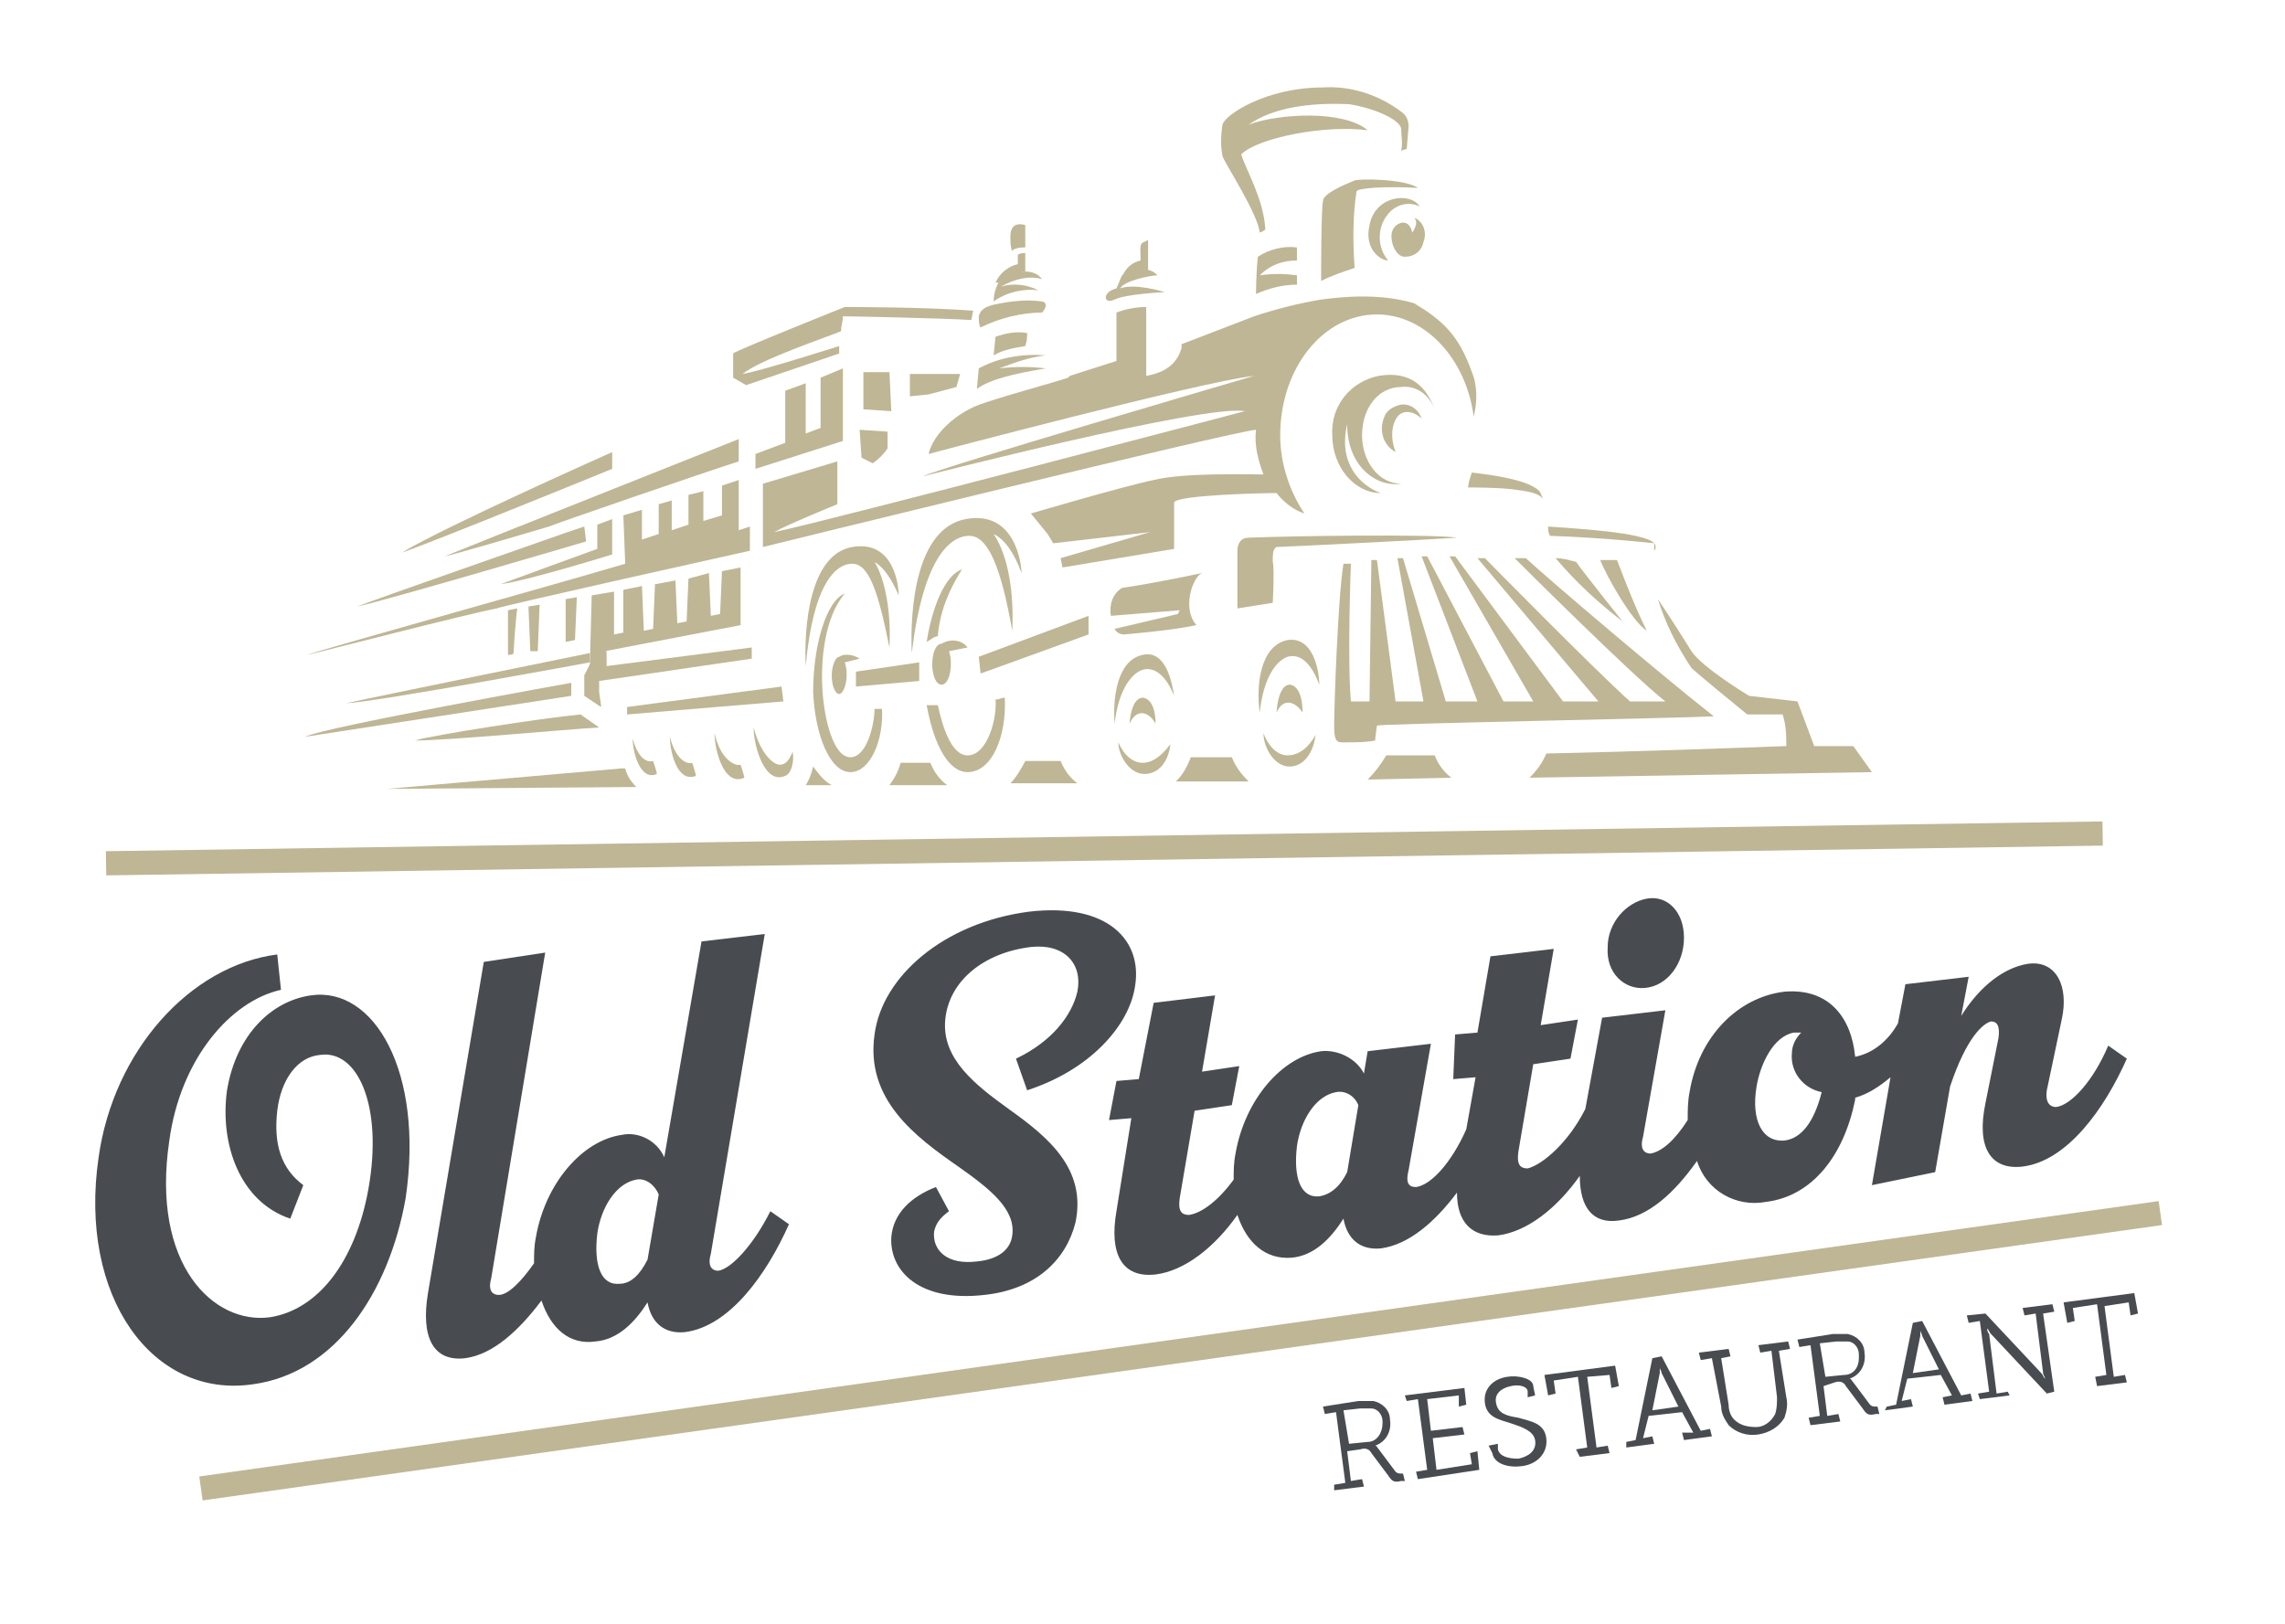 <?xml version="1.0" encoding="UTF-8"?>
<svg xmlns="http://www.w3.org/2000/svg" xmlns:xlink="http://www.w3.org/1999/xlink" version="1.1" id="Ebene_1" x="0px" y="0px" viewBox="0 0 122.8 87.3" style="enable-background:new 0 0 122.8 87.3;" xml:space="preserve">
<style type="text/css">
	.st0{fill:#BEB695;}
	.st1{fill:none;stroke:#BEB695;stroke-width:1.3;}
	.st2{fill:#484C50;}
</style>
<g id="Ebene_2_00000023248733623895119800000006139500294957524356_">
	<g id="Ebene_1-2">
		<path class="st0" d="M32.9,25.2v-0.9c0,0-9,4-11.3,5.4C23.1,29.2,32.9,25.2,32.9,25.2"></path>
		<path class="st0" d="M57,40.9l-1.9,0c-0.2,0.4-0.5,0.9-0.8,1.2l3.6,0C57.5,41.8,57.2,41.4,57,40.9"></path>
		<path class="st0" d="M61.4,35.2c-1.4,0.3-1.6,2.4-1.5,3.7c0.2-1.8,0.9-2.7,1.5-2.9c0.7-0.2,1.3,0.4,1.7,1.4    C63,36.8,62.7,34.9,61.4,35.2"></path>
		<path class="st0" d="M50,41l-1.6,0c-0.1,0.4-0.3,0.8-0.6,1.2l3.1,0C50.5,41.9,50.2,41.5,50,41"></path>
		<path class="st0" d="M61.4,41c-0.5,0-1-0.4-1.3-1.1c0,0.7,0.6,1.7,1.4,1.7c0.8,0,1.3-0.7,1.4-1.6C62.3,40.8,61.8,41,61.4,41"></path>
		<path class="st0" d="M49.4,35.6L46,36.1c0,0,0,0.7,0,0.8l3.4-0.3L49.4,35.6z"></path>
		<path class="st0" d="M62.1,38.9c0-1.2-0.5-1.4-0.7-1.4s-0.6,0.2-0.7,1.4C61.1,38,61.8,38.3,62.1,38.9"></path>
		<path class="st0" d="M70,38.3c0-1.3-0.5-1.5-0.7-1.5c-0.2,0-0.6,0.2-0.7,1.5C69,37.4,69.7,37.8,70,38.3"></path>
		<path class="st0" d="M69.2,40.6c-0.5,0-1-0.4-1.3-1.2c0,0.8,0.6,1.8,1.4,1.8c0.8,0,1.3-0.8,1.4-1.7C70.2,40.4,69.6,40.6,69.2,40.6    "></path>
		<polygon class="st0" points="52.7,36.2 58.5,34.1 58.5,33.1 52.6,35.3   "></polygon>
		<path class="st0" d="M63.3,33l-3.4,0.8c0.1,0.2,0.3,0.3,0.5,0.3c0,0,2.5-0.2,3.9-0.5c-0.8-0.9-0.2-2.6,0.3-2.8    c0,0-2.3,0.5-4.3,0.8c-0.5,0.3-0.7,0.9-0.6,1.5l3.7-0.3L63.3,33z"></path>
		<path class="st0" d="M52,40.6c-0.8,0-1.3-1.3-1.6-2.7h-0.6c0.4,2.2,1.2,3.6,2.2,3.6c1.3,0,2.1-1.9,2-4c-0.2,0-0.3,0.1-0.5,0.1    C53.6,38.5,53.1,40.6,52,40.6"></path>
		<path class="st0" d="M69.2,34.4c-1.5,0.3-1.7,2.5-1.5,3.9c0.2-1.9,0.9-2.8,1.5-3c0.7-0.2,1.3,0.4,1.7,1.5    C70.9,36.1,70.6,34.2,69.2,34.4"></path>
		<path class="st0" d="M64,40.7c-0.2,0.5-0.4,0.9-0.8,1.3h1.6l2.3,0c-0.4-0.4-0.7-0.8-0.9-1.3L64,40.7z"></path>
		<path class="st0" d="M68.6,29.4c0.3,0,8.3-0.4,9.7-0.5c-1.1-0.2-8.9-0.1-11.2,0c-0.4,0-0.6,0.3-0.6,0.7l0,3v0.1l1.9-0.3    c0,0,0.1-1.8,0-2.2C68.4,29.8,68.4,29.5,68.6,29.4"></path>
		<path class="st0" d="M74,39c0-0.1,16.4-0.4,18.1-0.5c-2.8-2.2-8.8-7.3-10.1-8.5h-0.6c0,0,6.3,6.3,8.1,7.7h-1.9    c-1.8-1.6-7.8-7.7-7.8-7.7h-0.4l6.5,7.7H84l-5.8-7.8h-0.3l4.5,7.8h-1.6l-4.1-7.8h-0.3l3,7.8h-1.7L75.4,30h-0.3l1.4,7.7H75l-1-7.6    h-0.3l-0.1,7.6h-1c-0.2-2.3,0-7.4,0-7.4h-0.4c-0.3,1.8-0.5,7.7-0.5,8.7c0,1,0.2,0.9,0.7,0.9c0.5,0,1,0,1.5-0.1    C73.9,39.7,74,39,74,39"></path>
		<path class="st0" d="M83.6,30c1.1,1.3,2.3,2.4,3.6,3.4c0,0-2-2.5-2.5-3.2C84.3,30.1,84,30,83.6,30"></path>
		<path class="st0" d="M54.9,30.8c0-0.4-0.3-3.4-3-2.9s-3,4.9-2.9,7.2c0.6-5,2-6.3,3.1-6.3c1,0,1.7,1.7,2.3,5.1c0.1-2-0.2-4-1-5.2    C54,29,54.5,29.7,54.9,30.8"></path>
		<path class="st0" d="M49.8,34.5c0.2-0.1,0.4-0.3,0.6-0.3c0.1-1.3,0.6-2.5,1.3-3.6C50.8,30.9,50.1,32.6,49.8,34.5"></path>
		<polygon class="st0" points="42.2,21 42.2,23.8 40.6,24.4 40.6,25.2 45.3,23.7 45.3,19.8 44.1,20.3 44.1,23 43.3,23.3 43.3,20.6       "></polygon>
		<path class="st0" d="M77.1,22c-0.4-1.1-1.2-2.1-3-1.8c-1.5,0.3-2.6,1.6-2.5,3.2c0,1.7,1.2,3.1,2.6,3.1c-1.1-0.4-2.3-1.6-1.8-3.7    c0,2.3,1.6,3.4,2.9,3.2c-1.2,0-2.1-1.2-2.1-2.6c0-1.5,0.9-2.6,2.1-2.6C76.1,20.7,76.8,21.2,77.1,22"></path>
		<path class="st0" d="M76.4,22.5c-0.2-0.6-0.8-0.9-1.3-0.7c-0.3,0.1-0.6,0.3-0.7,0.6c-0.3,0.7-0.1,1.5,0.6,1.9    c-0.3-0.8-0.2-1.5,0.1-1.9S76,22.1,76.4,22.5"></path>
		<path class="st0" d="M88.5,33.9c-0.6-1.2-1.1-2.5-1.6-3.8H86C86.3,30.9,87.7,33.4,88.5,33.9"></path>
		<path class="st0" d="M45.1,35.3c-0.2,0-0.4,0.5-0.4,1c0,0.6,0.2,1,0.4,1c0.2,0,0.4-0.5,0.4-1c0-0.2,0-0.4-0.1-0.7l0.8-0.2    C45.9,35.2,45.4,35.1,45.1,35.3"></path>
		<path class="st0" d="M45.7,40.7c-0.9,0-1.4-2-1.5-3.6c-0.1-1.6,0.1-3.9,1.2-5.2c-1,0.4-1.7,2.8-1.7,5.3c0.1,2.3,0.9,4.3,2,4.3    c1.1,0,1.8-1.8,1.7-3.4c-0.1,0-0.4,0-0.4,0C47,38.9,46.6,40.7,45.7,40.7"></path>
		<path class="st0" d="M77.1,40.6l-2.6,0c-0.3,0.5-0.6,0.9-1,1.3l4.5-0.1C77.6,41.5,77.3,41.1,77.1,40.6"></path>
		<path class="st0" d="M50.6,34.6L50.6,34.6c-0.3,0-0.5,0.5-0.5,1.1c0,0.6,0.2,1.1,0.5,1.1s0.5-0.5,0.5-1.1c0-0.2,0-0.4-0.1-0.7    l1-0.2C51.7,34.4,51.1,34.3,50.6,34.6"></path>
		<path class="st0" d="M36,39.6c0,0.8,0.4,2.5,1.4,2.1c0-0.1-0.2-0.7-0.2-0.7C36.9,41.1,36.3,40.8,36,39.6"></path>
		<path class="st0" d="M38.4,39.4c0,0.9,0.5,2.9,1.6,2.4c0-0.1-0.2-0.7-0.2-0.7C39.5,41.2,38.7,40.8,38.4,39.4"></path>
		<path class="st0" d="M88.9,29.2c-0.5-0.6-4.4-0.8-5.7-0.9c0,0.2,0,0.3,0.1,0.5C86.3,28.9,88.9,29.2,88.9,29.2"></path>
		<path class="st0" d="M62.6,15.7c0,0-1.6-0.5-2.4-0.2c0.2-0.4,1.6-0.7,2-0.7c-0.5-0.6-1.5-0.2-1.9,0c-0.1,0.2-0.2,0.5-0.3,0.7    c-0.8,0.2-0.7,0.9-0.1,0.6S62.6,15.7,62.6,15.7"></path>
		<path class="st0" d="M69.7,14c0-0.3,0-0.7,0-0.7c-0.7-0.1-1.5,0.1-2.1,0.5c-0.1,0.9-0.1,2-0.1,2c0.7-0.3,1.4-0.5,2.2-0.5v-0.5    c-0.7-0.1-1.3-0.1-2,0C68.3,14.2,69,14,69.7,14"></path>
		<path class="st0" d="M47.8,20L46.4,20c0,0,0,1,0,2l1.5,0.1L47.8,20"></path>
		<path class="st0" d="M52.5,20.9c0.7-0.5,1.9-0.8,3.7-1.1c-0.8-0.1-1.7-0.1-2.5,0c0.8-0.3,1.6-0.6,2.5-0.7    c-1.2-0.1-2.5,0.1-3.6,0.7C52.6,19.9,52.5,20.8,52.5,20.9"></path>
		<polygon class="st0" points="51.4,20.8 51.6,20.1 48.9,20.1 48.9,21.3 49.9,21.2   "></polygon>
		<path class="st0" d="M73.6,12.1c-0.3,1.3,0.6,1.9,1,1.9c-0.6-0.7-0.6-1.8,0-2.5c0.4-0.5,1.1-0.7,1.7-0.4    C75.8,10.3,73.9,10.5,73.6,12.1"></path>
		<path class="st0" d="M55.2,17.9c-0.6-0.1-1.1,0-1.7,0.2l-0.1,1c0.5-0.3,1.1-0.4,1.7-0.5C55.2,18.3,55.2,18.1,55.2,17.9"></path>
		<path class="st0" d="M45.8,30.3c0.9,0,1.4,1.5,2,4.5c0.1-1.8-0.2-3.6-0.8-4.6c0.5,0.3,0.9,0.9,1.3,1.8c0-0.4-0.2-3-2.5-2.6    s-2.6,4.3-2.5,6.4C43.7,31.4,44.9,30.3,45.8,30.3"></path>
		<path class="st0" d="M55.8,15.6c-0.6-0.3-1.3-0.4-2-0.2c0.7-0.4,1.5-0.6,2.2-0.4c-0.4-0.5-1-0.5-2.1-0.2c-0.3,0.4-0.5,0.9-0.5,1.4    C54.1,15.7,55,15.5,55.8,15.6"></path>
		<path class="st0" d="M33.4,41.3l-12.6,1.1l13.4-0.1c-0.3-0.3-0.5-0.6-0.6-1L33.4,41.3z"></path>
		<path class="st0" d="M67.7,12.5L67.7,12.5c0,0,0.3-0.1,0.3-0.2c-0.1-1.6-1-3.1-1.3-4c0.9-0.9,4.5-1.6,6.8-1.3    c-1.3-1.1-4.8-0.9-6.4-0.3c1.3-0.9,3.2-1.2,5.4-1.1c1.3,0.2,2.7,0.8,2.8,1.3c0,0.4,0.1,0.8,0,1.2L75.6,8l0.1-1.2    c0-0.3-0.1-0.6-0.4-0.8c-1.2-0.9-2.7-1.4-4.2-1.3c-3.1,0-5.3,1.5-5.4,2c-0.1,0.6-0.1,1.2,0,1.7C65.9,8.9,67.6,11.5,67.7,12.5"></path>
		<path class="st0" d="M75.9,12.5c-0.2-0.9-1-0.5-1.1,0c-0.1,0.5,0.2,1.3,0.7,1.3c0.5,0,0.9-0.3,1-0.8c0.2-0.5,0-1.1-0.5-1.3    C76.2,11.9,76.1,12.2,75.9,12.5"></path>
		<path class="st0" d="M72.8,9.7c-0.5,0.2-1.7,0.7-1.7,1.1c-0.1,0.5-0.1,3.6-0.1,4.3c0.6-0.3,1.2-0.5,1.8-0.7    c-0.1-1.4-0.1-2.8,0.1-4.1c0-0.2,1.6-0.3,3.3-0.2C75.5,9.6,73,9.6,72.8,9.7"></path>
		<path class="st0" d="M56,16.2c-0.2,0-0.9-0.2-2.7,0.2c-0.3,0.1-0.6,0.2-0.7,0.6c0,0.1,0,0.5,0.1,0.6c1-0.5,2.2-0.8,3.3-0.8    C56.1,16.7,56.4,16.3,56,16.2"></path>
		<path class="st0" d="M45.4,16.5c0,0-6,2.4-6,2.5c0,0.1,0,1.3,0,1.3l0.7,0.4l5-1.7l0-0.4c0,0-4.4,1.4-5.2,1.5c1-0.8,4.6-2,5.3-2.3    c0-0.3,0.1-0.5,0.1-0.8c0.4,0,5.3,0.1,6.9,0.2l0.1-0.5C49.7,16.5,45.6,16.5,45.4,16.5"></path>
		<polygon class="st0" points="33.7,38.4 42.1,37.7 42,36.9 33.7,38   "></polygon>
		<path class="st0" d="M41.9,41.1c-0.3,0-1-0.5-1.4-2c0,1,0.6,3.1,1.7,2.6c0.3-0.1,0.5-0.7,0.4-1.3C42.4,40.9,42.2,41.1,41.9,41.1"></path>
		<path class="st0" d="M43.7,41.2c-0.1,0.4-0.2,0.7-0.4,1h1.4C44.3,42,44,41.6,43.7,41.2"></path>
		<path class="st0" d="M34,39.7c0,0.7,0.4,2.3,1.3,1.9c0-0.1-0.2-0.7-0.2-0.7C34.8,41,34.3,40.8,34,39.7"></path>
		<path class="st0" d="M78.9,26.2c0.3,0,1.6,0,2.4,0.1c0.8,0.1,1.4,0.2,1.6,0.5c0-0.1-0.1-0.2-0.1-0.3c-0.4-0.7-2.8-1-3.7-1.1    C79,25.7,78.9,26,78.9,26.2"></path>
		<path class="st0" d="M88.9,29.2v0.4C89,29.5,89,29.3,88.9,29.2"></path>
		<path class="st0" d="M99.6,40.1l-2.1,0l-0.9-2.4L94,37.4c0,0-2.5-1.5-3.1-2.4c-0.3-0.5-1.2-1.9-1.8-2.8c0.4,1.3,1,2.5,1.8,3.7    c0,0,0.3,0.3,3,2.5c0.6,0,1.3,0,1.9,0c0.2,0.6,0.2,1.2,0.2,1.7c-2.7,0.1-8.2,0.3-12.9,0.4c-0.2,0.5-0.5,0.9-0.9,1.3l18.4-0.3    L99.6,40.1z"></path>
		<path class="st0" d="M46.3,24.6l0.6,0.3c0.3-0.2,0.6-0.5,0.8-0.8c0,0,0-0.4,0-0.9l-1.5-0.1L46.3,24.6"></path>
		<path class="st0" d="M31.7,35.1c0,0-11.8,2.4-13.1,2.7c1.8-0.1,13.1-2.2,13.1-2.2L31.7,35.1z"></path>
		<path class="st0" d="M30.7,36.7v0.7l-14.3,2.2C17.3,39.1,30.7,36.7,30.7,36.7"></path>
		<path class="st0" d="M22.3,39.8c1.8,0,8.1-0.6,9.9-0.7l-1-0.7C29.1,38.6,23.3,39.5,22.3,39.8"></path>
		<path class="st0" d="M31.4,28.3l-0.9,0.3c-1.4,0.5-10.6,3.7-11.3,4c1.8-0.4,12.3-3.5,12.3-3.5L31.4,28.3z"></path>
		<path class="st0" d="M39.7,24.8v-1.2c0,0-15.1,6-15.8,6.3c0.5-0.1,2.9-0.8,5.6-1.6C29.7,28.2,37.8,25.4,39.7,24.8"></path>
		<path class="st0" d="M40.3,29.6v-1.3l-0.6,0.2c0-1,0-1.9,0-2.7l-0.9,0.3v1.6l-1,0.3v-1.6L37,26.6v1.6l-0.9,0.3v-1.6l-0.7,0.2v1.6    L34.5,29v-1.6l-1,0.3l0.1,2.6c-4.4,1.3-16.3,4.6-17.1,4.9c0.5-0.1,8.6-2.2,10.2-2.5C26.8,32.6,40.3,29.6,40.3,29.6"></path>
		<path class="st0" d="M32.1,29.5c0,0-4.4,1.6-5.2,1.9c1.5-0.2,6-1.6,6-1.6c0-0.5,0-1.3,0-1.9l-0.8,0.3L32.1,29.5z"></path>
		<polygon class="st0" points="30.4,32.2 30.4,34.5 30.9,34.4 31,32.1   "></polygon>
		<path class="st0" d="M27.3,32.8v2.4c0,0,0.3,0,0.3-0.1c0-0.1,0.1-1.7,0.2-2.4L27.3,32.8z"></path>
		<path class="st0" d="M32.5,35l7.3-1.4c0,0,0-1.4,0-3.1l-1,0.2L38.7,33l-0.5,0.1l-0.1-2.3L37,31.1l-0.1,2.3l-0.5,0.1l-0.1-2.3    l-1.1,0.2l-0.1,2.4l-0.5,0.1l-0.1-2.4l-1,0.2L33.5,34l-0.5,0.1L33,31.8L31.8,32l-0.1,3.7l-0.3,0.6v1.1l0.9,0.6v-0.1l-0.1-0.7v-0.6    l8.2-1.2v-0.6l-7.8,1V35z"></path>
		<polygon class="st0" points="28.4,32.6 28.5,35 28.9,35 29,32.5   "></polygon>
		<path class="st0" d="M79.1,20c-0.7-2-1.6-2.8-3.1-3.7c-2-0.6-4.2-0.3-5-0.2c-1.2,0.2-2.4,0.5-3.6,0.9l-3.9,1.5v0.2    c-0.2,0.7-0.7,1.3-1.9,1.5v-3.7c-0.5,0-1.1,0.1-1.6,0.3v2.6l-2.5,0.8c0,0,0,0-0.1,0.1c-0.2,0.1-3.9,1.1-4.9,1.5    c-1,0.4-2.3,1.4-2.6,2.6c0,0,14.7-3.9,17.5-4.2c0,0-17.1,5-17.8,5.4c0,0,15.2-3.9,17.3-3.5c0,0-22.4,5.9-25.3,6.5    c0.7-0.4,3.4-1.5,3.4-1.5l0-2.3L41,26l0,3.4c0,0,25.6-6.3,26.5-6.3c-0.1,0.8,0.1,1.6,0.4,2.4c-0.9,0-4.3-0.1-5.9,0.3    c-1.5,0.3-6.6,1.8-6.6,1.8l0.9,1.1l0.3,0.5l5.2-0.6L57,30l0.1,0.5l6-1V27c0.2-0.4,4.8-0.5,5.5-0.5c0.4,0.5,0.9,0.9,1.5,1.1    c-0.8-1.2-1.3-2.7-1.3-4.2c0-3.6,2.3-6.5,5.2-6.5c2.6,0,4.8,2.4,5.2,5.5C79.4,21.6,79.4,20.7,79.1,20"></path>
		<path class="st0" d="M60.2,15.1c0.3-0.8,0.7-1,1.1-1.1c0-0.6-0.1-0.9,0.2-1l0.2-0.1v1.4v0.3L60.2,15.1z"></path>
		<path class="st0" d="M55.1,13.6c-0.1,0-0.3,0-0.4,0.1v0.5c-0.5,0.1-1,0.5-1.2,1c0,0,1.2-0.1,1.2-0.4c0-0.2,0.4-0.2,0.4-0.2    L55.1,13.6L55.1,13.6"></path>
		<path class="st0" d="M55,13.3c0,0,0.1,0,0.1,0v-1.2c0,0-0.8-0.3-0.8,0.6c0,0.3,0,0.6,0.1,0.8C54.4,13.4,54.7,13.3,55,13.3"></path>
		<line class="st1" x1="5.7" y1="46.4" x2="113" y2="44.8"></line>
		<path class="st2" d="M16.7,53.5c-2.1,0.3-4,2.1-4.5,5.1c-0.4,2.9,0.7,6,3.4,6.9l0.7-1.8c-1.2-0.9-1.6-2.2-1.4-4    c0.2-1.7,1.1-2.9,2.3-3c2-0.3,3.4,2.7,2.6,7.2c-0.7,3.9-2.7,6.5-5.3,6.9c-3,0.4-6.4-2.8-5.4-9.5c0.6-4.4,3.3-7.5,6-8.1l-0.2-1.9    c-4.7,0.6-8.8,5.2-9.6,10.9c-1.1,7.5,2.9,13,8.3,12.2c4.4-0.6,7.3-4.9,8.2-10C22.8,57.6,20.1,53,16.7,53.5z"></path>
		<path class="st2" d="M113.3,56.2c-0.8,1.9-2,3.2-2.8,3.3c-0.3,0-0.6-0.2-0.5-0.9l0.8-3.8c0.4-1.8-0.3-3.2-1.8-3    c-1.3,0.2-2.6,1.2-3.6,2.8l0.4-2.1l-3.4,0.4l-0.4,2.1c-0.5,0.9-1.3,1.6-2.3,1.8c-0.2-2.1-1.4-3.7-3.8-3.5    c-2.5,0.3-4.6,2.4-5.1,5.4c-0.1,0.5-0.1,1-0.1,1.5c-0.7,1.1-1.4,1.7-2,1.8c-0.3,0-0.6-0.2-0.4-0.9l1.2-6.8l-3.4,0.4l-0.9,4.9    c-0.9,1.8-2.3,3-3.1,3.2c-0.4,0-0.6-0.2-0.5-0.9l0.8-4.7l2-0.3l0.4-2.1l-2,0.3l0.7-4.1l-3.4,0.4l-0.7,4.1l-1.2,0.1L78.1,58    l1.2-0.1l-0.5,2.8c-0.8,1.8-1.9,3-2.7,3.1c-0.3,0-0.6-0.1-0.4-0.9l1.2-6.8l-3.4,0.4l-0.2,1.2c-0.4-0.8-1.4-1.3-2.3-1.2    c-2.1,0.3-4.1,2.6-4.6,5.5c-0.1,0.5-0.1,0.9-0.1,1.4c-0.8,1.1-1.7,1.8-2.4,1.9c-0.4,0-0.6-0.2-0.5-0.9l0.8-4.7l2-0.3l0.4-2.1    l-2,0.3l0.7-4.1L62,53.9L61.2,58l-1.2,0.1l-0.4,2.1l1.2-0.1L60,65.1c-0.4,2.3,0.3,3.6,2.1,3.4c1.6-0.2,3.2-1.5,4.4-3.2    c0.5,1.5,1.5,2.4,2.9,2.3c1.2-0.1,2.1-1,2.8-2.1c0.2,1.1,0.9,1.7,2,1.6c1.5-0.2,2.9-1.4,4.1-3c0,1.6,0.8,2.4,2.2,2.3    c1.6-0.2,3.2-1.5,4.4-3.2c0,1.7,0.7,2.6,2.1,2.4c1.6-0.2,3-1.5,4.2-3.2c0.5,1.6,2.1,2.5,3.7,2.2c2.5-0.3,4.2-2.5,4.8-5.5l0-0.1    c0.7-0.2,1.3-0.6,1.9-1.1l-1,5.8L104,63l0.8-4.6c0.9-2.7,1.8-3.4,2.2-3.5c0.3,0,0.5,0.2,0.4,0.9l-0.7,3.5c-0.5,2.4,0.3,3.6,2,3.4    c2.4-0.3,4.4-3.1,5.6-5.8L113.3,56.2z M72.4,63c-0.4,0.8-0.9,1.2-1.5,1.3l0,0c-1,0.1-1.4-1-1.2-2.7c0.2-1.4,1-2.7,2.1-2.9    c0.5-0.1,1,0.2,1.2,0.7L72.4,63z M95.9,61.3c-1.2,0.1-1.8-1.1-1.5-2.9c0.2-1.2,0.9-2.7,2-2.9c0.1,0,0.3,0,0.4,0    c-0.3,0.3-0.5,0.7-0.5,1.1c-0.1,1,0.6,1.9,1.6,2.1C97.5,60.3,96.8,61.2,95.9,61.3z"></path>
		<path class="st2" d="M88.4,53.1c1.2-0.1,2.1-1.3,2.1-2.7c0-1.4-0.9-2.3-2-2.1s-2.1,1.3-2.1,2.6C86.3,52.3,87.3,53.2,88.4,53.1z"></path>
		<path class="st2" d="M38.6,68.3c-0.3,0-0.6-0.2-0.4-0.9l2.9-17.2l-3.4,0.4l-2,11.6c-0.4-0.9-1.4-1.4-2.3-1.2    c-2.1,0.3-4.1,2.6-4.6,5.5c-0.1,0.5-0.1,0.9-0.1,1.4c-0.7,1-1.4,1.7-1.9,1.7c-0.3,0-0.6-0.2-0.4-0.9l2.9-17.5L26,51.7l-3,17.8    c-0.4,2.4,0.3,3.7,2,3.5c1.5-0.2,2.9-1.5,4.1-3.1c0.5,1.5,1.5,2.4,2.9,2.2c1.2-0.1,2.1-1,2.8-2.1c0.2,1.1,0.9,1.7,2,1.6    c2.4-0.3,4.4-3.1,5.6-5.8l-1-0.7C40.5,66.9,39.3,68.2,38.6,68.3z M34.8,67.7c-0.4,0.8-0.9,1.3-1.5,1.3l0,0c-1,0.1-1.4-1-1.2-2.7    c0.2-1.4,1-2.7,2.1-2.9c0.5-0.1,1,0.3,1.2,0.8L34.8,67.7z"></path>
		<path class="st2" d="M54.6,56.9l0.6,1.7c3.4-1.1,5.5-3.5,5.8-5.6c0.4-2.4-1.4-4.5-5.7-4c-4.6,0.6-7.9,3.5-8.3,6.6    c-0.5,3.5,2.2,5.5,4.5,7.1c1.7,1.2,3.1,2.3,2.9,3.7c-0.1,0.8-0.8,1.3-1.9,1.4c-1.6,0.2-2.4-0.6-2.3-1.6c0.1-0.5,0.4-0.8,0.8-1.1    l-0.7-1.3c-1.3,0.5-2.3,1.4-2.4,2.7c-0.1,1.8,1.5,3.5,5,3.1c2.8-0.3,4.4-1.9,4.9-3.9c0.6-2.9-1.5-4.6-3.6-6.1    c-1.8-1.3-3.6-2.7-3.4-4.8c0.2-2.1,2.1-3.6,4.6-3.9c1.8-0.2,2.8,0.9,2.5,2.4C57.6,54.6,56.5,56,54.6,56.9z"></path>
		<line class="st1" x1="10.8" y1="80" x2="116.1" y2="65.2"></line>
		<path class="st2" d="M71.7,79.8l0.6-0.1l-0.5-3.8L71.2,76l-0.1-0.4l1.9-0.3c0.3,0,0.6,0,0.8,0c0.5,0.1,0.9,0.5,0.9,1    c0.1,0.6-0.2,1.2-0.8,1.4l0,0c0.1,0,0.1,0.1,0.2,0.2l0.9,1.2c0.1,0.1,0.2,0.1,0.3,0.1h0.1l0.1,0.4l-0.2,0c-0.4,0.1-0.5,0-0.7-0.3    l-0.9-1.2c-0.1-0.2-0.3-0.3-0.6-0.2l-0.7,0.1l0.2,1.6l0.6-0.1l0.1,0.4l-1.6,0.2L71.7,79.8z M73.5,77.5c0.5,0,0.8-0.5,0.8-1    c0,0,0-0.1,0-0.1c0-0.4-0.3-0.7-0.6-0.7c-0.2,0-0.4,0-0.6,0l-0.9,0.1l0.3,1.8L73.5,77.5z"></path>
		<path class="st2" d="M76.1,79.1l0.6-0.1l-0.5-3.8l-0.6,0.1L75.5,75l3.2-0.4l0.1,0.9l-0.4,0.1L78.4,75l-1.7,0.2l0.2,1.7l1.7-0.2    l0.1,0.4l-1.7,0.2l0.2,1.7l1.9-0.3l-0.1-0.6l0.4-0.1l0.1,1l-3.3,0.5L76.1,79.1z"></path>
		<path class="st2" d="M80.5,77.6l0,0.3c0.1,0.4,0.6,0.5,1.1,0.5c0.5-0.1,1-0.4,0.9-1c-0.1-0.5-0.7-0.7-1.3-0.9s-1.3-0.3-1.4-1.1    s0.5-1.3,1.2-1.4c0.6-0.1,1.4,0.1,1.4,0.5l0.1,0.5l-0.4,0.1l0-0.3c0-0.3-0.5-0.4-0.9-0.3c-0.5,0.1-0.9,0.4-0.8,0.9    c0.1,0.6,0.6,0.7,1.2,0.8c0.7,0.2,1.4,0.3,1.5,1.1s-0.5,1.4-1.3,1.5c-0.7,0.1-1.5-0.1-1.6-0.7L80,77.7L80.5,77.6z"></path>
		<path class="st2" d="M84.7,77.9l0.6-0.1L84.8,74l-1.3,0.2l0.1,0.7L83.2,75l-0.2-1.1l3.8-0.5l0.2,1.1l-0.4,0.1l-0.1-0.7L85.3,74    l0.5,3.8l0.6-0.1l0.1,0.4l-1.6,0.2L84.7,77.9z"></path>
		<path class="st2" d="M87.4,77.5l0.5-0.1l0.9-4.4l0.5-0.1l2.1,4l0.5-0.1l0.1,0.4l-1.5,0.2l-0.1-0.4L91,77l-0.6-1.1l-1.8,0.2    l-0.3,1.2l0.5-0.1l0.1,0.4l-1.5,0.2L87.4,77.5z M90.2,75.6l-0.9-1.8c0-0.1-0.1-0.2-0.1-0.3l0,0c0,0.1,0,0.2,0,0.3l-0.4,2    L90.2,75.6z"></path>
		<path class="st2" d="M92,73l-0.6,0.1l-0.1-0.4l1.6-0.2l0.1,0.4L92.5,73l0.4,2.5c0,0.3,0.1,0.6,0.3,0.8c0.3,0.3,0.7,0.4,1.2,0.4    c0.4,0,0.8-0.3,1-0.7c0.1-0.3,0.1-0.6,0.1-0.9l-0.3-2.5l-0.6,0.1l-0.1-0.4l1.6-0.2l0.1,0.4l-0.6,0.1l0.4,2.5    c0.1,0.4,0,0.8-0.1,1.1c-0.3,0.5-0.8,0.8-1.4,0.9c-0.6,0.1-1.2-0.1-1.6-0.5c-0.2-0.3-0.4-0.6-0.4-1L92,73z"></path>
		<path class="st2" d="M97.2,76.2l0.6-0.1l-0.5-3.8l-0.6,0.1L96.6,72l1.9-0.3c0.3,0,0.5,0,0.8,0c0.5,0.1,0.9,0.5,0.9,1    c0.1,0.6-0.2,1.2-0.8,1.4l0,0c0.1,0,0.1,0.1,0.2,0.2l0.9,1.2c0.1,0.1,0.2,0.1,0.3,0.1h0.1l0.1,0.4l-0.2,0c-0.4,0.1-0.5,0-0.7-0.3    l-0.9-1.2c-0.1-0.2-0.3-0.3-0.6-0.2L98,74.5l0.2,1.6l0.6-0.1l0.1,0.4l-1.6,0.2L97.2,76.2z M99.1,73.9c0.5,0,0.8-0.4,0.8-0.9    c0-0.1,0-0.1,0-0.2c0-0.4-0.3-0.7-0.6-0.7c-0.2,0-0.4,0-0.6,0l-0.9,0.1l0.3,1.8L99.1,73.9z"></path>
		<path class="st2" d="M101.4,75.6l0.5-0.1l0.9-4.4l0.5-0.1l2.1,4l0.5-0.1l0.1,0.4l-1.5,0.2l-0.1-0.4l0.5-0.1l-0.6-1.1l-1.8,0.2    l-0.3,1.2l0.5-0.1l0.1,0.4l-1.5,0.2L101.4,75.6z M104.2,73.6l-0.9-1.8c0-0.1-0.1-0.2-0.1-0.3l0,0c0,0.1,0,0.2,0,0.3l-0.4,2    L104.2,73.6z"></path>
		<path class="st2" d="M106.3,74.9l0.6-0.1l-0.5-3.8l-0.6,0.1l-0.1-0.4l1-0.1l3,3.2c0.1,0.1,0.1,0.2,0.2,0.3l0,0    c0-0.1-0.1-0.2-0.1-0.3l-0.4-3.2l-0.6,0.1l-0.1-0.4l1.6-0.2l0.1,0.4l-0.6,0.1l0.6,4.2l-0.4,0.1l-3-3.2c-0.1-0.1-0.1-0.2-0.2-0.3    l0,0c0,0.1,0,0.2,0.1,0.3l0.4,3.2l0.6-0.1L108,75l-1.6,0.2L106.3,74.9z"></path>
		<path class="st2" d="M112.6,74l0.6-0.1l-0.5-3.8l-1.3,0.2l0.1,0.7l-0.4,0.1l-0.2-1.1l3.8-0.5l0.2,1.1l-0.4,0.1l-0.1-0.7l-1.3,0.2    l0.5,3.8l0.6-0.1l0.1,0.4l-1.6,0.2L112.6,74z"></path>
	</g>
</g>
</svg>
